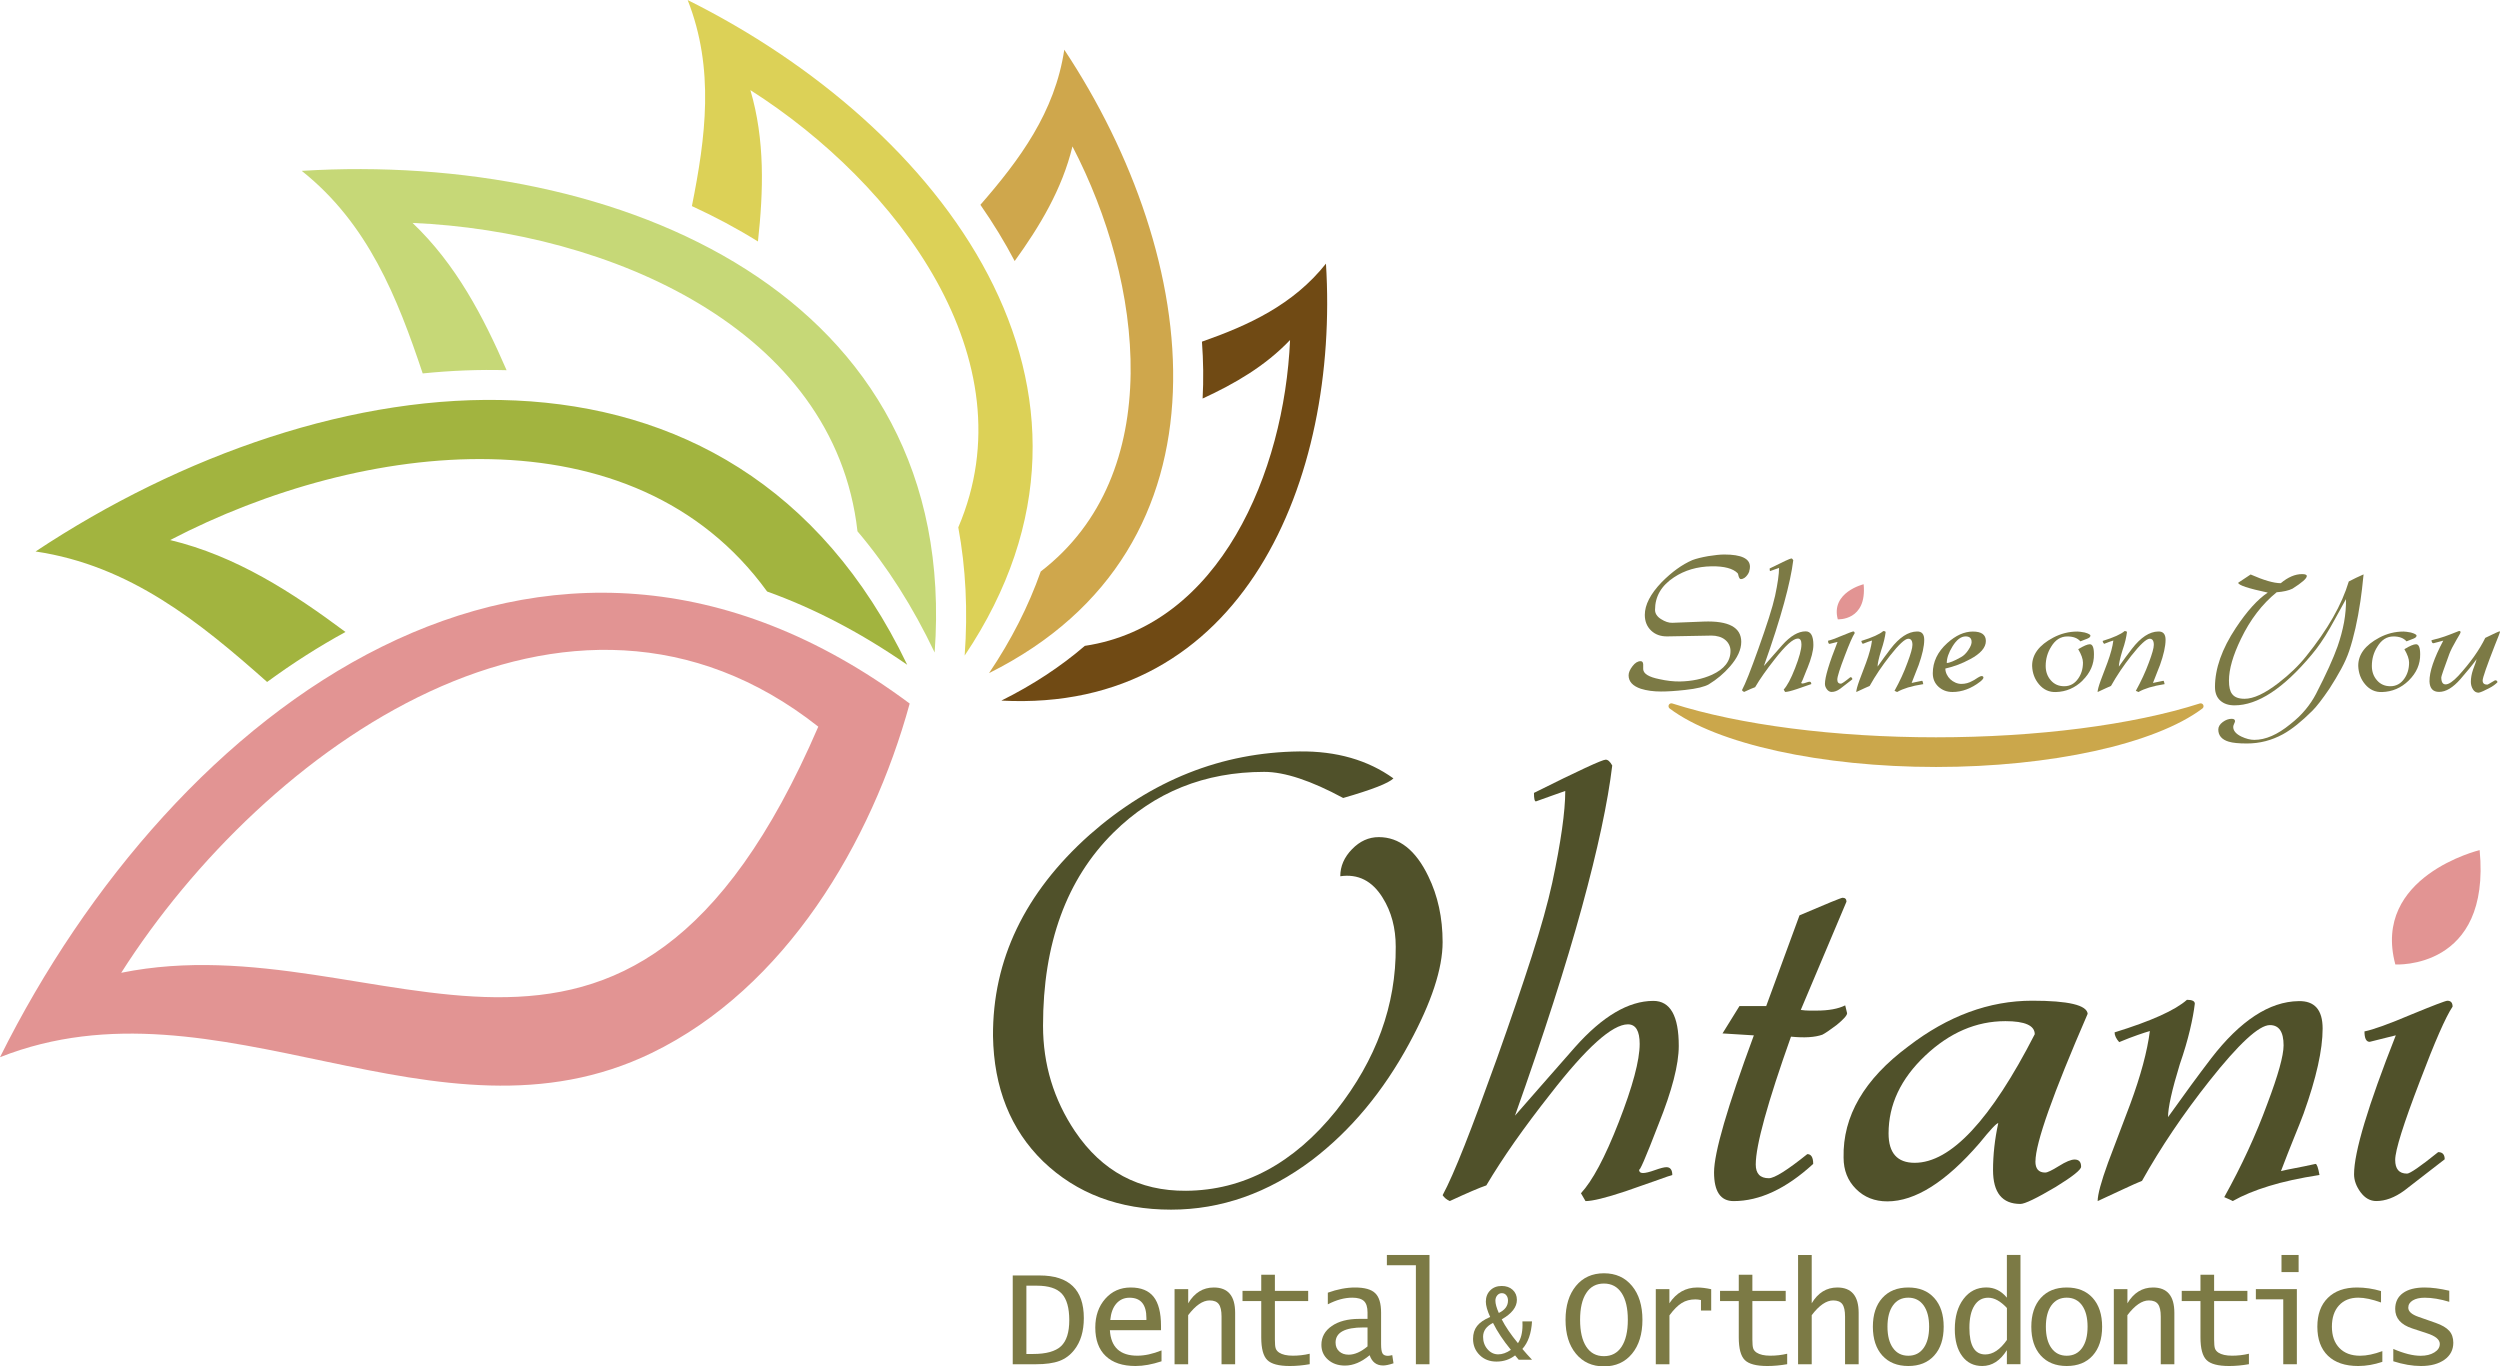 <?xml version="1.0" encoding="UTF-8"?><svg id="b" xmlns="http://www.w3.org/2000/svg" width="52.573" height="28.735" viewBox="0 0 52.573 28.735"><defs><style>.d{fill:#7c7a45;}.e{fill:#50512a;}.f{fill:#dcd157;}.f,.g,.h{isolation:isolate;}.i{fill:#704a14;}.g{fill:#a2b43f;}.h{fill:#cfa74c;}.j{fill:#c6d877;}.k{fill:#e29493;}.l{fill:#cba74b;}</style></defs><g id="c"><path class="i" d="M25.276,7.184c.03.406.035.806.014,1.197.672-.31,1.317-.682,1.839-1.231-.121,2.782-1.474,6.004-4.316,6.432-.512.44-1.099.825-1.755,1.151,5.1.269,7.106-4.665,6.826-9.189-.688.866-1.625,1.296-2.608,1.641Z"/><path class="h" d="M22.381,1.045c-.197,1.316-.939,2.315-1.764,3.262.269.387.511.782.721,1.183.527-.731.998-1.512,1.215-2.411,1.492,2.865,1.992,6.894-.667,8.939-.256.727-.619,1.442-1.087,2.137,5.307-2.647,4.474-8.747,1.581-13.111Z"/><path class="f" d="M15.78,1.895c3.099,1.973,5.882,5.67,4.372,9.195.158.852.203,1.754.134,2.696,3.765-5.61-.509-11.139-5.825-13.785.571,1.447.377,2.893.089,4.333.488.224.952.472,1.389.744.116-1.058.15-2.136-.159-3.183Z"/><path class="j" d="M8.676,4.688c4.107.178,8.876,2.21,9.356,6.485.623.734,1.164,1.585,1.623,2.549.552-7.565-6.681-10.539-13.31-10.129,1.394,1.108,2.01,2.663,2.544,4.26.599-.061,1.188-.084,1.764-.068-.488-1.125-1.065-2.23-1.978-3.097Z"/><path class="g" d="M3.578,11.357c4.04-2.105,9.748-2.791,12.554,1.082.996.357,1.979.872,2.946,1.541C15.444,6.394,6.868,7.539.748,11.597c1.985.295,3.45,1.484,4.869,2.744.538-.394,1.088-.745,1.648-1.051-1.113-.83-2.299-1.6-3.686-1.933Z"/><path class="k" d="M0,22.232c4.598-1.815,9.181,2.103,13.703-.088,2.813-1.363,4.623-4.419,5.427-7.349-7.747-5.765-15.478.1-19.13,7.437ZM17.208,15.281c-4.046,9.388-9.161,4.059-14.659,5.176,3.008-4.725,9.406-9.32,14.659-5.176Z"/><path class="e" d="M29.638,21.938c-.549,1.015-1.231,1.834-2.046,2.456-.925.696-1.913,1.044-2.966,1.044-1.089,0-1.985-.338-2.691-1.016-.684-.668-1.035-1.546-1.053-2.635-.009-1.601.666-3.011,2.027-4.228,1.308-1.153,2.78-1.738,4.418-1.757.778-.009,1.436.18,1.976.567-.101.101-.453.238-1.057.412-.677-.365-1.23-.549-1.66-.549-1.253,0-2.31.426-3.17,1.276-.988.979-1.482,2.333-1.482,4.062,0,.814.225,1.554.673,2.222.568.841,1.346,1.257,2.335,1.249,1.208-.009,2.261-.572,3.159-1.688.843-1.071,1.259-2.218,1.25-3.444,0-.393-.091-.736-.274-1.029-.22-.357-.517-.507-.892-.453,0-.21.082-.4.247-.569.165-.17.352-.254.563-.254.429,0,.777.274,1.041.823.201.411.301.874.301,1.385,0,.559-.234,1.268-.7,2.127Z"/><path class="e" d="M34.878,23.64c-.274.713-.411,1.028-.411.946,0,.055.027.082.082.082.055,0,.14-.021.254-.062.115-.041.194-.061.24-.061.082,0,.124.055.124.165-.037.009-.138.043-.302.103-.164.059-.393.139-.686.24-.412.137-.691.205-.837.205l-.096-.165c.119-.128.245-.315.377-.562.132-.247.272-.558.418-.933.292-.749.44-1.298.44-1.645,0-.274-.083-.412-.247-.412-.33,0-.874.489-1.633,1.468-.274.347-.523.681-.748,1-.224.32-.423.626-.597.919-.137.046-.393.155-.768.329-.064-.028-.115-.069-.151-.123.119-.22.272-.567.46-1.042.188-.476.413-1.083.679-1.824.293-.822.537-1.54.734-2.152.196-.613.34-1.129.432-1.55.183-.859.274-1.504.274-1.933-.082.028-.174.06-.274.097-.101.037-.215.078-.343.123-.028,0-.041-.059-.041-.179.933-.466,1.436-.699,1.509-.699.046,0,.092.041.137.123-.092.768-.304,1.762-.638,2.982-.334,1.22-.803,2.681-1.407,4.381.137-.155.311-.354.522-.597.21-.242.457-.523.74-.843.577-.649,1.125-.973,1.647-.973.357,0,.535.315.535.946,0,.393-.142.942-.425,1.646Z"/><path class="e" d="M38.624,21.554c-.146.11-.247.178-.302.205-.156.055-.376.069-.659.041-.494,1.39-.741,2.287-.741,2.689,0,.192.092.288.275.288.119,0,.388-.169.809-.507.082,0,.124.068.124.206-.568.521-1.125.782-1.674.782-.274,0-.411-.201-.411-.604,0-.412.279-1.372.837-2.881l-.659-.041.357-.576h.562l.7-1.907c.576-.247.878-.37.906-.37.054,0,.082.028.082.082l-.961,2.277c.064.009.124.014.179.014h.151c.256,0,.457-.037.604-.11l.04.165c0,.045-.073.128-.219.247Z"/><path class="e" d="M42.803,24.425c0,.155.069.233.206.233.046,0,.142-.046.288-.137.146-.092.257-.137.33-.137.091,0,.137.05.137.151,0,.064-.178.206-.535.426-.402.238-.649.357-.741.357-.384,0-.576-.237-.576-.712,0-.319.036-.649.11-.988-.037,0-.169.142-.398.425-.704.814-1.35,1.221-1.935,1.221-.266,0-.486-.087-.659-.261-.174-.174-.261-.394-.261-.66-.019-.871.434-1.649,1.359-2.337.833-.641,1.702-.962,2.608-.962.759,0,1.148.092,1.166.275-.731,1.685-1.098,2.72-1.098,3.105ZM42.171,21.474c-.613,0-1.176.243-1.688.728-.512.485-.768,1.029-.768,1.633,0,.412.183.618.549.618.759,0,1.601-.901,2.525-2.704,0-.183-.206-.275-.617-.275Z"/><path class="e" d="M48.447,23.407c-.055.146-.123.32-.206.521-.082.201-.173.434-.274.699.072-.018.171-.039.295-.062.123-.023.267-.052.432-.089.028,0,.055.078.083.233-.412.064-.766.141-1.063.233-.297.091-.551.196-.761.315-.019-.009-.041-.021-.069-.034-.027-.013-.064-.029-.11-.048.366-.658.668-1.312.905-1.96.228-.603.343-1.014.343-1.233,0-.284-.096-.425-.288-.425-.229,0-.654.393-1.276,1.179-.549.694-1.02,1.393-1.413,2.096-.092.037-.215.092-.371.165-.155.074-.343.16-.562.261,0-.137.073-.407.219-.809l.467-1.233c.219-.594.357-1.105.412-1.534-.064.018-.149.045-.254.082-.106.036-.236.087-.392.151-.064-.073-.096-.142-.096-.205.768-.237,1.276-.466,1.522-.685.11,0,.165.028.165.082-.018.155-.052.34-.103.555-.051.215-.121.455-.213.72-.165.539-.247.909-.247,1.11.338-.475.64-.886.905-1.233.613-.795,1.226-1.197,1.839-1.206.338-.009.507.183.507.576,0,.448-.133,1.042-.398,1.782Z"/><path class="e" d="M50.615,24.681c.064,0,.283-.151.658-.453.091,0,.137.051.137.151l-.85.658c-.201.147-.398.22-.589.22-.129,0-.238-.062-.33-.185-.091-.124-.137-.25-.137-.378,0-.466.293-1.44.878-2.922l-.549.137c-.074,0-.11-.073-.11-.219.183-.037.512-.155.988-.357.467-.192.718-.288.755-.288.073,0,.11.041.11.123-.146.219-.375.741-.686,1.564-.348.906-.521,1.459-.521,1.66,0,.192.082.288.247.288Z"/><path class="k" d="M52.145,17.877s-2.271.548-1.773,2.405c0,0,2.014.12,1.773-2.405Z"/><path class="d" d="M21.297,28.689v-1.867h.564c.621,0,.931.298.931.896,0,.277-.067.5-.202.671-.085.108-.188.185-.312.231-.124.046-.289.069-.495.069h-.486ZM21.584,28.473h.143c.274,0,.469-.055.585-.163.116-.109.174-.291.174-.547,0-.259-.053-.445-.157-.558-.105-.112-.279-.168-.524-.168h-.221v1.436Z"/><path class="d" d="M24.426,28.627c-.199.066-.381.099-.547.099-.272,0-.481-.07-.627-.21-.146-.139-.219-.339-.219-.599,0-.245.071-.447.21-.605.14-.158.318-.237.534-.237.218,0,.379.065.483.196.103.131.155.335.155.611v.091h-1.075c.021.358.214.536.578.536.155,0,.324-.037.508-.111v.227ZM23.348,27.758h.76v-.04c0-.285-.118-.428-.355-.428-.114,0-.206.042-.278.124-.071.082-.113.197-.127.344Z"/><path class="d" d="M24.7,28.689v-1.58h.287v.298c.132-.221.311-.332.538-.332.3,0,.449.177.449.533v1.081h-.286v-1.002c0-.123-.019-.21-.058-.262-.038-.052-.102-.078-.193-.078-.143,0-.294.103-.451.31v1.032h-.287Z"/><path class="d" d="M27.542,28.688c-.144.025-.282.038-.416.038-.234,0-.392-.042-.476-.126-.085-.084-.127-.242-.127-.477v-.762h-.394v-.215h.394v-.34h.287v.34h.7v.215h-.7v.808c0,.09.005.153.017.186.011.034.035.064.072.089.066.043.162.065.288.065.12,0,.238-.013.355-.041v.218Z"/><path class="d" d="M28.803,28.499c-.173.145-.346.218-.519.218-.144,0-.263-.041-.356-.123-.094-.082-.14-.187-.14-.313,0-.164.073-.296.218-.396.145-.1.337-.15.575-.15h.177v-.135c0-.111-.025-.192-.074-.239-.05-.048-.132-.072-.246-.072-.166,0-.337.047-.515.14v-.245c.203-.073.394-.109.572-.109.2,0,.342.039.424.119.083.079.124.216.124.411v.662c0,.095.01.16.03.194.02.034.058.051.115.051.018,0,.048-.005.09-.015l.026.172c-.096.032-.168.046-.217.046-.141,0-.236-.072-.285-.218ZM28.758,28.313v-.398h-.085c-.391,0-.587.105-.587.318,0,.077.025.138.076.185.05.046.117.07.2.07.124,0,.257-.058.397-.175Z"/><path class="d" d="M29.775,28.689v-2.082h-.61v-.216h.896v2.298h-.286Z"/><path class="d" d="M31.937,28.594l-.076-.091c-.111.086-.241.13-.391.13-.143,0-.261-.045-.353-.136-.093-.091-.14-.205-.14-.342,0-.108.028-.198.084-.27.056-.072.148-.136.276-.19-.061-.133-.091-.24-.091-.321,0-.098.031-.178.093-.239.062-.062.142-.092.241-.092.094,0,.171.027.23.081.059.054.089.125.089.211,0,.152-.107.289-.319.41.078.153.192.32.341.501.064-.094.096-.221.096-.38l-.002-.078h.202c-.015.253-.082.445-.203.579.064.076.131.152.203.227h-.278ZM31.773,28.386c-.161-.196-.286-.384-.376-.566-.14.069-.209.167-.209.292,0,.102.031.189.093.261.062.072.138.108.226.108.086,0,.175-.032.266-.095ZM31.518,27.611c.129-.061.194-.148.194-.262,0-.045-.012-.082-.037-.112-.023-.029-.055-.043-.093-.043-.037,0-.07.015-.096.046-.026.031-.039.069-.039.113,0,.063.023.149.072.258Z"/><path class="d" d="M32.922,27.755c0-.298.073-.535.219-.713.146-.177.342-.266.589-.266.247,0,.443.088.59.266.146.177.219.414.219.713,0,.299-.073.536-.219.713-.146.177-.343.266-.59.266-.247,0-.443-.089-.589-.266-.147-.177-.219-.415-.219-.713ZM33.228,27.755c0,.244.043.432.13.565.086.133.21.199.371.199.161,0,.285-.066.372-.199.087-.133.131-.321.131-.565,0-.244-.044-.432-.131-.564-.088-.133-.211-.199-.372-.199-.161,0-.285.066-.371.199-.087.132-.13.321-.13.564Z"/><path class="d" d="M34.82,28.689v-1.58h.286v.298c.146-.221.341-.332.586-.332.086,0,.184.012.293.036v.449h-.215v-.221c-.043-.009-.082-.014-.116-.014-.11,0-.206.025-.288.076-.082.051-.169.137-.259.26v1.028h-.286Z"/><path class="d" d="M37.583,28.688c-.143.025-.282.038-.416.038-.233,0-.392-.042-.476-.126-.084-.084-.126-.242-.126-.477v-.762h-.394v-.215h.394v-.34h.286v.34h.701v.215h-.701v.808c0,.09.006.153.017.186.011.034.035.064.072.089.066.043.162.065.288.065.119,0,.238-.013.355-.041v.218Z"/><path class="d" d="M37.812,28.689v-2.298h.287v1.016c.132-.221.311-.332.538-.332.299,0,.449.177.449.533v1.081h-.286v-1.002c0-.123-.019-.21-.057-.262-.038-.052-.103-.078-.193-.078-.143,0-.294.103-.451.31v1.032h-.287Z"/><path class="d" d="M40.13,28.726c-.232,0-.414-.074-.546-.22-.132-.147-.199-.349-.199-.606,0-.256.066-.458.199-.605.133-.147.315-.22.545-.22.232,0,.414.073.546.22.133.147.199.349.199.605,0,.257-.066.459-.199.606-.132.147-.314.22-.546.22ZM40.13,28.51c.138,0,.245-.054.322-.162.077-.107.116-.257.116-.449,0-.191-.039-.34-.116-.448-.078-.107-.185-.162-.322-.162-.138,0-.245.054-.322.162-.077.108-.116.257-.116.448,0,.192.039.342.116.449.077.108.184.162.322.162Z"/><path class="d" d="M42.203,28.689v-.297c-.14.223-.312.334-.518.334-.178,0-.319-.069-.422-.208-.103-.139-.155-.328-.155-.567,0-.262.061-.473.183-.635.122-.162.282-.242.48-.242.17,0,.314.072.432.215v-.899h.286v2.298h-.286ZM42.203,27.505c-.134-.143-.264-.215-.392-.215-.126,0-.223.056-.292.167-.07.111-.104.266-.104.468,0,.372.111.558.333.558.162,0,.314-.102.456-.305v-.671Z"/><path class="d" d="M43.461,28.726c-.232,0-.413-.074-.545-.22-.133-.147-.199-.349-.199-.606,0-.256.067-.458.199-.605.133-.147.314-.22.545-.22.232,0,.414.073.547.22.132.147.198.349.198.605,0,.257-.066.459-.198.606-.132.147-.314.22-.547.22ZM43.461,28.51c.138,0,.245-.054.323-.162.077-.107.116-.257.116-.449,0-.191-.039-.34-.116-.448-.077-.107-.185-.162-.323-.162-.137,0-.244.054-.322.162-.077.108-.116.257-.116.448,0,.192.039.342.116.449.078.108.185.162.322.162Z"/><path class="d" d="M44.452,28.689v-1.58h.286v.298c.132-.221.311-.332.538-.332.3,0,.449.177.449.533v1.081h-.286v-1.002c0-.123-.019-.21-.058-.262-.038-.052-.102-.078-.193-.078-.143,0-.293.103-.451.31v1.032h-.286Z"/><path class="d" d="M47.293,28.688c-.143.025-.282.038-.415.038-.234,0-.393-.042-.477-.126-.084-.084-.127-.242-.127-.477v-.762h-.394v-.215h.394v-.34h.287v.34h.7v.215h-.7v.808c0,.09.006.153.017.186.011.034.035.064.072.089.066.043.162.065.288.065.119,0,.238-.013.355-.041v.218Z"/><path class="d" d="M48.015,28.689v-1.365h-.576v-.215h.862v1.58h-.286ZM47.978,26.751v-.36h.36v.36h-.36Z"/><path class="d" d="M50.099,28.638c-.17.058-.339.088-.508.088-.275,0-.487-.072-.636-.215-.149-.144-.223-.347-.223-.611,0-.259.073-.461.221-.607.147-.145.351-.218.613-.218.167,0,.335.025.505.075v.24c-.187-.067-.346-.101-.478-.101-.173,0-.308.055-.407.164-.098.108-.148.257-.148.446,0,.191.053.34.158.449.105.108.25.162.435.162.139,0,.295-.033.468-.097v.225Z"/><path class="d" d="M50.329,28.626v-.259c.222.096.414.144.576.144.116,0,.212-.024.288-.071.076-.047.114-.106.114-.178,0-.092-.091-.167-.272-.225l-.307-.101c-.24-.078-.359-.215-.359-.41,0-.143.054-.255.162-.333.108-.079.261-.118.459-.118.148,0,.32.023.516.068v.233c-.189-.057-.361-.086-.517-.086-.105,0-.188.019-.251.057-.062.038-.094.088-.094.153,0,.078.071.142.214.192l.362.127c.132.046.226.102.284.166.058.064.087.149.087.251,0,.149-.061.268-.185.357-.123.088-.288.133-.496.133-.181,0-.375-.034-.582-.1Z"/><path class="d" d="M36.788,12.008c-.01.031-.023.058-.042.083-.018.025-.039.046-.062.062-.024.016-.049.025-.077.025-.017,0-.032-.019-.045-.058-.008-.039-.015-.061-.021-.066-.099-.1-.282-.148-.547-.145-.304.005-.568.083-.792.232-.265.174-.398.402-.398.683,0,.077.042.142.124.194.086.055.166.082.241.079l.66-.026c.525-.019.788.123.788.427,0,.163-.079.336-.238.518-.127.147-.276.272-.448.377-.039.022-.1.044-.182.065-.083.02-.186.038-.311.051-.102.011-.196.02-.28.025-.084.006-.161.008-.23.008-.158,0-.298-.019-.423-.058-.171-.058-.257-.152-.257-.282,0-.058.028-.123.083-.194.053-.069.109-.104.17-.104.033,0,.051.022.054.066v.104c.006.094.117.163.336.207.157.036.304.052.439.05.249-.005.472-.052.671-.141.26-.119.39-.286.39-.501,0-.05-.011-.095-.033-.137-.022-.042-.051-.076-.087-.103-.036-.028-.078-.049-.126-.062-.048-.014-.099-.021-.151-.021l-.928.017c-.141.003-.256-.038-.344-.122-.088-.084-.133-.194-.133-.33,0-.212.119-.442.355-.688.213-.215.428-.371.646-.465.08-.03.191-.058.332-.083.069-.011.131-.019.186-.025.055-.006.106-.009.153-.009.359,0,.539.086.539.257,0,.031-.005.061-.015.091Z"/><path class="d" d="M38.002,14.063c-.083.215-.124.311-.124.286,0,.017.008.025.025.025.017,0,.042-.006.077-.019.035-.013.059-.019.073-.019.025,0,.037.017.037.05-.011.003-.042.013-.091.031-.05.018-.119.042-.207.072-.124.042-.208.062-.253.062l-.029-.05c.036-.039.074-.096.114-.17.04-.075.082-.169.126-.282.088-.226.133-.392.133-.497,0-.083-.025-.124-.075-.124-.1,0-.264.148-.493.443-.083.105-.158.206-.226.302-.068.097-.128.189-.18.278-.042.014-.119.047-.232.1-.019-.009-.035-.021-.045-.037.036-.067.082-.172.139-.315.057-.144.125-.328.205-.552.089-.248.162-.465.222-.651.059-.185.103-.341.131-.468.055-.26.083-.455.083-.585-.025.008-.052.018-.083.029-.03.011-.065.024-.103.037-.008,0-.012-.018-.012-.054.282-.141.434-.211.456-.211.014,0,.028.012.041.037-.028.232-.092.532-.193.901-.101.369-.242.81-.425,1.324.041-.047.094-.107.158-.18.063-.073.138-.158.224-.255.174-.196.34-.294.497-.294.108,0,.162.095.162.286,0,.119-.043.284-.129.497Z"/><path class="d" d="M38.712,14.378c.019,0,.086-.045.199-.137.028,0,.042.015.042.045l-.257.199c-.061.044-.12.066-.178.066-.039,0-.072-.019-.1-.056-.028-.037-.041-.075-.041-.114,0-.141.088-.435.265-.882l-.166.041c-.022,0-.033-.022-.033-.066.055-.011.155-.047.298-.108.141-.058.217-.087.228-.087.022,0,.033.012.033.037-.044.067-.113.224-.207.473-.105.274-.158.441-.158.501,0,.058.025.087.075.087Z"/><path class="d" d="M40.345,13.992c-.017.044-.037.097-.062.158s-.052.131-.083.212c.022-.006.052-.012.089-.019.037-.007.081-.016.131-.027.008,0,.017.024.025.071-.124.019-.231.043-.321.07-.09.028-.166.059-.23.096-.005-.003-.012-.006-.021-.011-.008-.004-.019-.009-.033-.014.111-.2.202-.397.273-.594.069-.183.104-.307.104-.373,0-.086-.029-.129-.087-.129-.069,0-.198.119-.385.357-.166.211-.308.422-.427.635-.028.011-.065.028-.112.05-.047.022-.104.049-.17.079,0-.042.022-.123.066-.245l.141-.373c.066-.18.107-.335.124-.465-.019.005-.045.014-.077.025-.032.011-.071.026-.118.045-.019-.022-.029-.043-.029-.062.232-.072.385-.141.46-.207.033,0,.05.008.05.025-.005.047-.016.103-.031.168-.015.065-.037.138-.064.218-.05.163-.074.276-.074.336.102-.144.193-.269.273-.373.185-.241.37-.362.555-.365.102-.003.153.055.153.174,0,.136-.04.315-.12.54Z"/><path class="k" d="M39.191,12.286s-.697.168-.544.738c0,0,.617.037.544-.738Z"/><path class="d" d="M41.423,13.865c-.08.044-.162.082-.247.114-.084.032-.173.058-.267.08,0,.042.01.082.029.122.019.04.044.074.075.103.03.029.066.052.108.071.041.018.083.027.124.027.083,0,.16-.021.232-.062.017-.006.055-.029.116-.07.036-.022.061-.033.075-.033.028,0,.042.011.042.033,0,.019-.022.047-.066.083-.188.146-.383.219-.585.219-.116,0-.214-.037-.294-.11-.08-.073-.12-.168-.12-.284,0-.24.101-.451.303-.633.179-.163.359-.244.539-.244.182,0,.274.066.274.199,0,.138-.112.267-.336.385ZM41.337,13.383c-.1,0-.192.071-.278.211-.08.13-.12.246-.12.348.055,0,.156-.042.302-.124.052-.028.102-.076.149-.145.055-.08.079-.145.07-.195-.008-.064-.05-.095-.124-.095Z"/><path class="d" d="M43.795,14.312c-.16.155-.347.235-.56.241-.141.005-.26-.048-.356-.162-.091-.107-.139-.236-.145-.385-.003-.24.145-.439.443-.597.16-.085.33-.128.51-.128.033,0,.084.007.153.02.08.022.12.045.12.066,0,.025-.021.045-.062.062l-.149.058c-.061-.069-.152-.103-.274-.103-.141,0-.254.072-.34.215-.077.122-.116.257-.116.406,0,.119.036.22.108.302.072.083.165.124.282.124.122,0,.22-.054.294-.161.066-.094.1-.206.1-.336,0-.075-.033-.169-.1-.282.114-.069.195-.104.244-.104.058,0,.087.07.087.211.003.207-.077.391-.24.551Z"/><path class="d" d="M45.42,13.992c-.016.044-.037.097-.062.158-.025.061-.052.131-.083.212.022-.006.052-.012.089-.019.037-.007.081-.016.131-.027.008,0,.016.024.025.071-.124.019-.231.043-.321.07-.09.028-.166.059-.23.096-.006-.003-.013-.006-.021-.011-.008-.004-.019-.009-.033-.014.11-.2.202-.397.274-.594.069-.183.104-.307.104-.373,0-.086-.029-.129-.087-.129-.069,0-.198.119-.386.357-.166.211-.308.422-.427.635-.027.011-.065.028-.112.05-.047.022-.104.049-.17.079,0-.042.022-.123.066-.245l.141-.373c.066-.18.108-.335.124-.465-.019.005-.045.014-.077.025s-.071.026-.118.045c-.019-.022-.029-.043-.029-.062.232-.072.385-.141.46-.207.034,0,.05.008.05.025-.006.047-.016.103-.031.168-.015.065-.037.138-.065.218-.05.163-.074.276-.074.336.102-.144.193-.269.274-.373.185-.241.37-.362.555-.365.102-.003.153.055.153.174,0,.136-.04.315-.12.54Z"/><path class="d" d="M46.872,15.598c-.149-.044-.223-.13-.223-.257,0-.058.032-.111.095-.158.06-.044.122-.067.186-.067.047,0,.071.017.071.05,0,.009-.006.027-.019.054-.013.028-.019.05-.019.066,0,.08.057.148.17.203.099.047.191.07.274.07.235,0,.486-.109.754-.328.124-.097.231-.198.319-.305.089-.106.163-.217.224-.334.108-.21.199-.397.274-.562.074-.164.134-.309.178-.433.061-.174.106-.344.137-.509.03-.166.044-.329.041-.489-.105.194-.186.34-.242.439-.057.099-.088.155-.093.166-.066.116-.132.221-.197.315-.065.094-.129.178-.193.253-.591.707-1.131,1.061-1.62,1.061-.124,0-.224-.033-.298-.1-.074-.066-.112-.162-.112-.286,0-.387.146-.801.439-1.243.235-.354.459-.601.671-.742-.412-.088-.619-.157-.622-.207l.262-.174c.276.122.487.183.634.183.152-.127.301-.191.448-.191.066,0,.099.014.099.041,0,.05-.101.139-.302.266-.08.039-.191.064-.332.075-.306.249-.556.575-.75.979-.168.346-.253.639-.253.879,0,.133.022.227.067.282.05.067.136.1.261.1.189,0,.426-.11.713-.332.232-.179.427-.367.584-.564.45-.558.749-1.082.895-1.571.099-.052.203-.102.311-.149-.011.113-.022.216-.033.309-.011.093-.022.176-.033.251-.061.412-.14.761-.236,1.048-.041.122-.097.248-.168.379-.071.131-.154.271-.251.421-.146.215-.265.369-.356.46-.227.226-.432.391-.618.493-.238.13-.49.195-.758.195-.174,0-.3-.013-.377-.037Z"/><path class="d" d="M50.653,14.312c-.16.155-.346.235-.56.241-.141.005-.26-.048-.356-.162-.091-.107-.139-.236-.145-.385-.003-.24.145-.439.443-.597.16-.085.33-.128.51-.128.033,0,.084.007.153.02.08.022.12.045.12.066,0,.025-.021.045-.062.062l-.149.058c-.061-.069-.152-.103-.273-.103-.141,0-.255.072-.34.215-.078.122-.116.257-.116.406,0,.119.036.22.108.302.072.083.166.124.282.124.121,0,.22-.054.294-.161.066-.094.099-.206.099-.336,0-.075-.033-.169-.099-.282.113-.069.195-.104.245-.104.058,0,.087.07.087.211.003.207-.077.391-.24.551Z"/><path class="d" d="M52.299,14.398c.014,0,.044-.015.091-.046l.079-.046c.033,0,.05.014.05.042-.019.019-.043.04-.073.062-.029.022-.066.044-.11.066-.044.022-.083.041-.118.058-.035.016-.066.027-.093.033-.053,0-.093-.024-.122-.072-.029-.048-.043-.1-.043-.156,0-.08.015-.166.046-.257.047-.122.072-.195.075-.22-.044.061-.095.126-.151.195-.057.069-.12.143-.189.224-.158.18-.307.269-.448.269-.13,0-.197-.073-.203-.22-.003-.202.094-.488.29-.858l-.203.054c-.025.005-.04-.015-.046-.062.055-.014.115-.03.178-.048.064-.018.13-.041.199-.068l.203-.079c.022,0,.033.008.033.025,0,.014-.029.068-.087.162-.072.124-.122.222-.149.294-.114.309-.17.474-.17.493,0,.1.03.149.091.149.067,0,.156-.061.27-.182.254-.279.442-.545.564-.796.185-.091.286-.137.302-.137.005,0,.008.004.008.013,0,.008-.035.098-.104.269-.174.445-.261.695-.261.75,0,.058.03.087.091.087Z"/><path class="l" d="M46.261,14.793c-1.409.452-3.431.712-5.548.712s-4.139-.26-5.547-.712c-.028-.009-.059.004-.072.03-.013.026-.006.058.017.076.993.747,3.192,1.23,5.602,1.23s4.61-.483,5.602-1.23c.024-.018.03-.05.017-.076-.014-.026-.044-.039-.072-.029Z"/></g></svg>